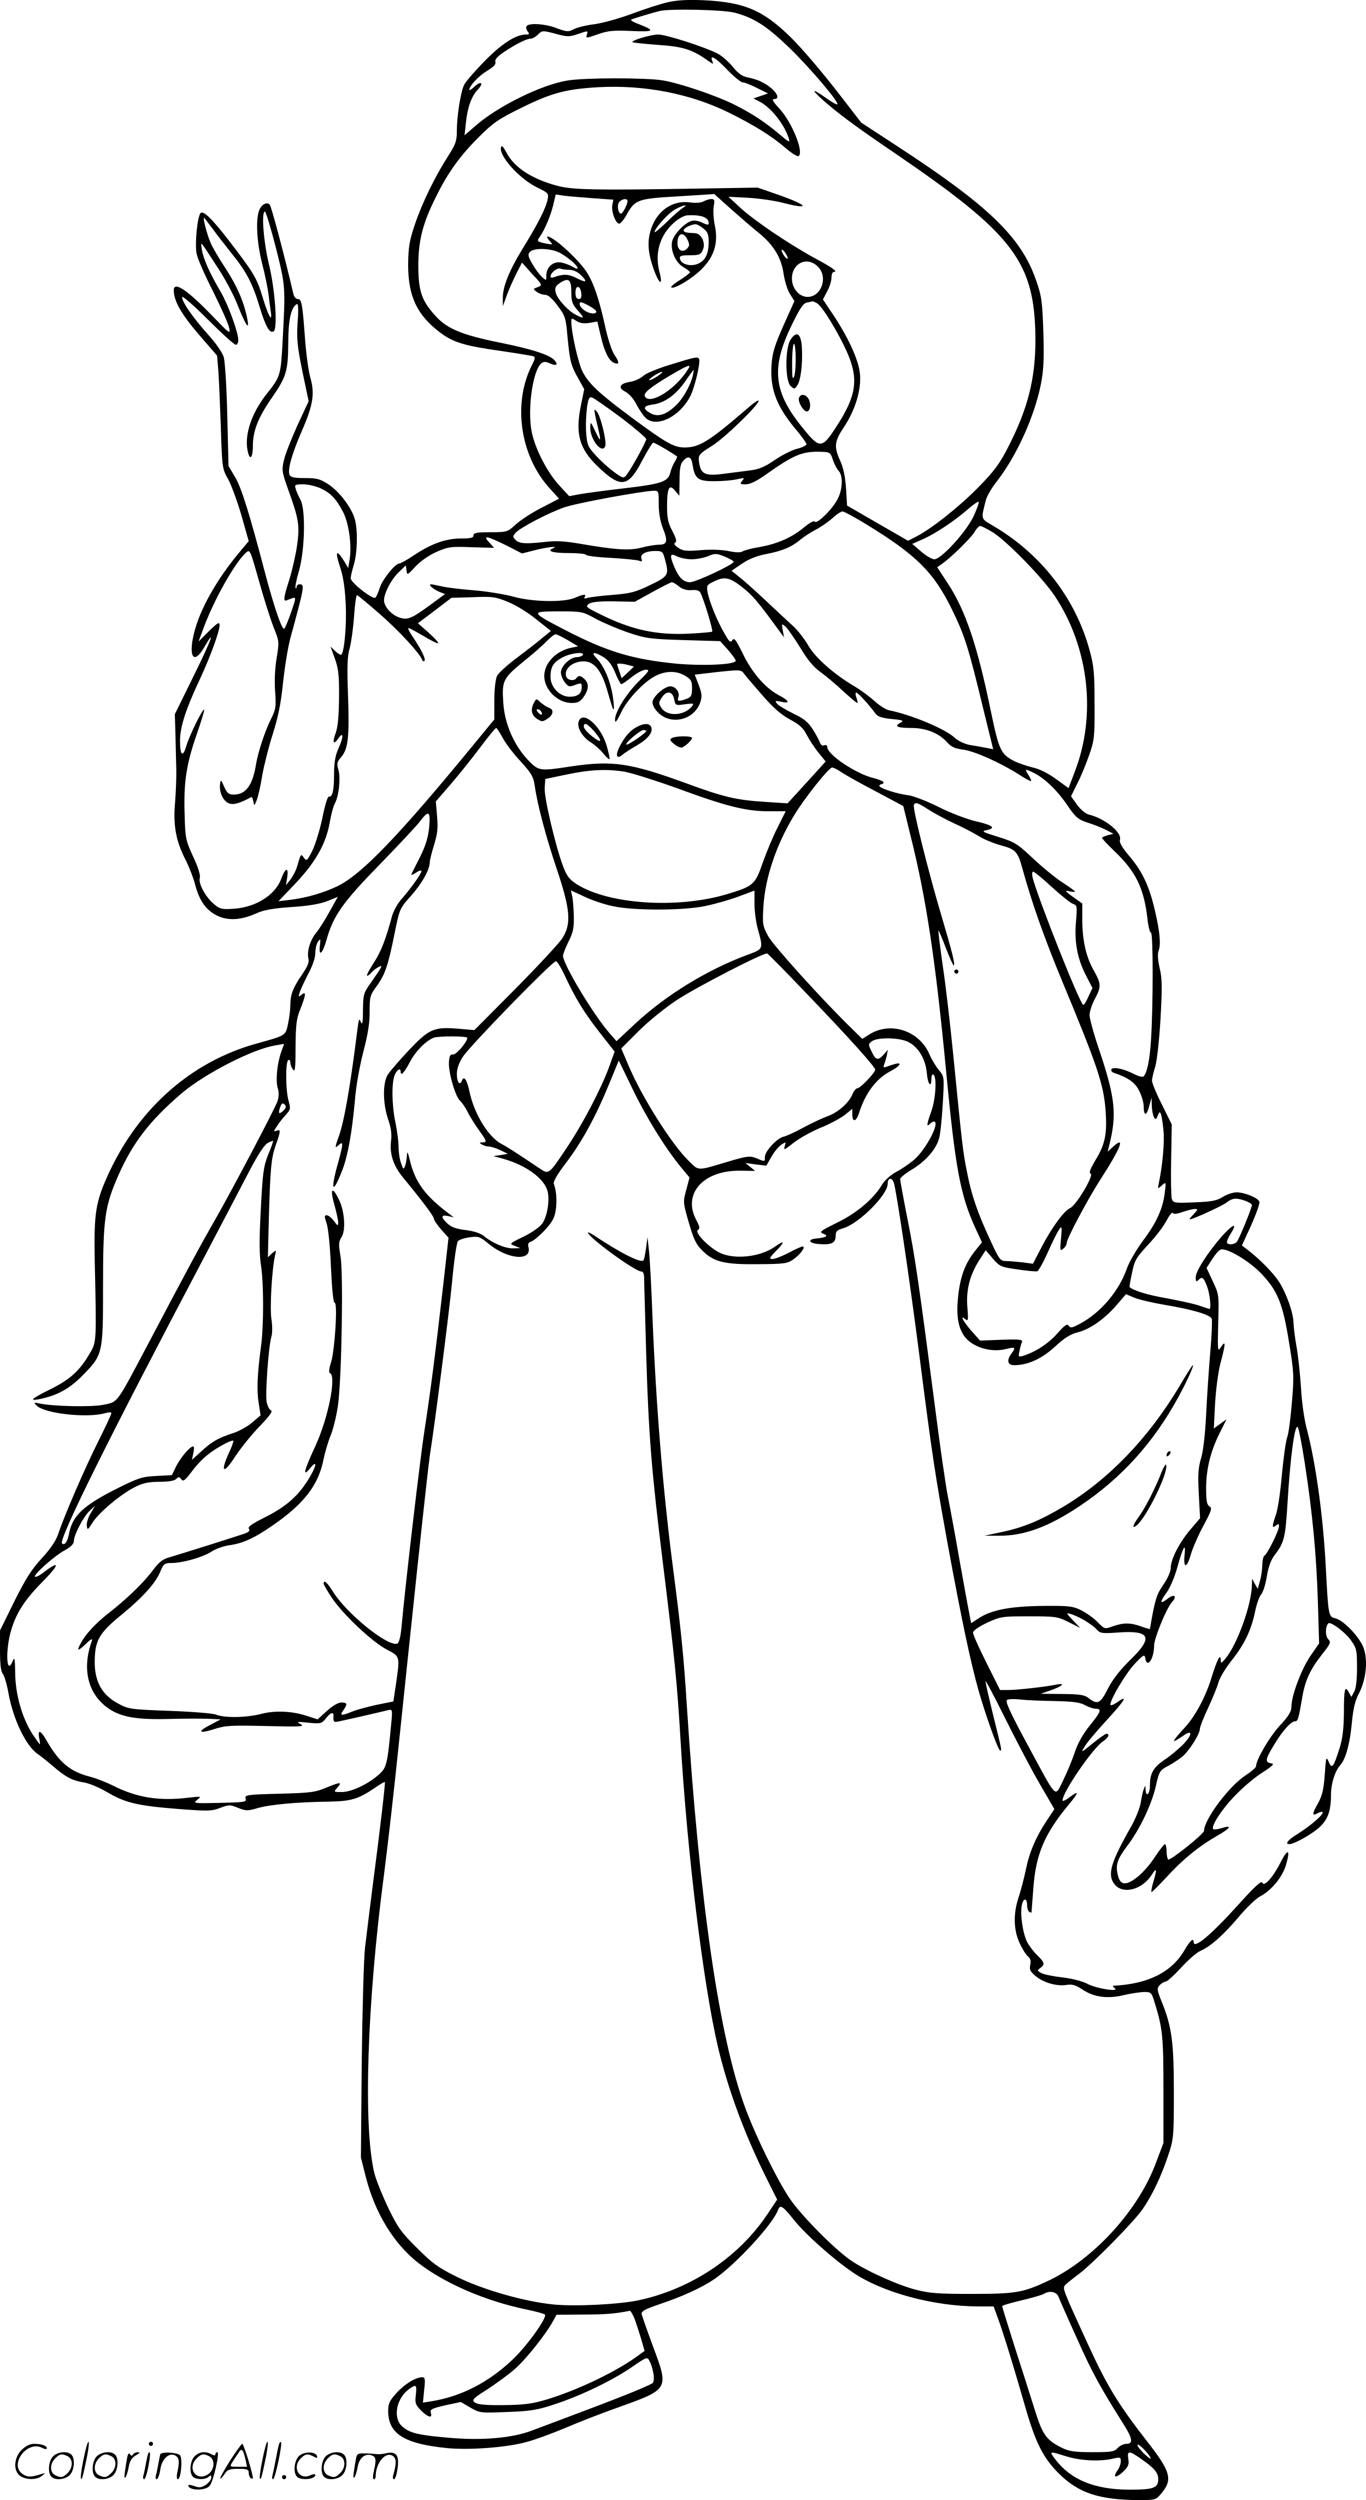 <?xml version="1.0" encoding="UTF-8"?>
<svg xmlns="http://www.w3.org/2000/svg" version="1.0" viewBox="0 0 656.327 1200.567" preserveAspectRatio="xMidYMid meet">
  <g transform="translate(-0.5,1200.585) scale(0.1,-0.1)" fill="#000000" stroke="none">
    <path d="M3213 11995 c-34 -8 -110 -32 -168 -54 -59 -22 -140 -45 -181 -51 -41 -5 -88 -16 -103 -25 -25 -13 -33 -12 -80 5 -55 22 -136 27 -146 10 -4 -6 -1 -17 5 -25 10 -12 9 -15 -9 -15 -48 0 -118 -46 -199 -129 -46 -47 -89 -97 -96 -111 -17 -31 -36 -150 -36 -224 0 -48 -6 -64 -44 -123 -62 -97 -122 -220 -158 -326 -26 -78 -31 -107 -32 -192 0 -152 42 -242 155 -327 63 -47 116 -63 294 -88 77 -11 146 -23 153 -25 10 -4 8 -13 -7 -42 -93 -183 -58 -433 83 -590 l47 -52 -83 -43 c-46 -23 -102 -60 -124 -80 -41 -37 -42 -38 -123 -38 -65 0 -81 -3 -81 -15 0 -12 -13 -15 -60 -15 -72 0 -143 -25 -225 -80 -33 -22 -65 -40 -71 -40 -20 0 -81 -76 -94 -116 -7 -22 -16 -43 -21 -48 -11 -12 -119 72 -119 93 0 9 7 38 15 65 17 57 20 164 5 218 -16 56 -71 129 -124 166 -43 28 -56 32 -116 32 -52 0 -69 4 -74 16 -10 25 12 102 60 212 54 124 62 178 40 255 -9 31 -21 119 -26 194 -12 163 -16 183 -35 183 -8 0 -17 10 -20 23 -42 180 -106 422 -114 430 -15 15 -40 1 -51 -28 -17 -45 -11 -153 14 -253 14 -53 27 -119 31 -147 3 -27 8 -66 11 -85 9 -59 -12 -22 -40 71 -27 90 -42 115 -164 273 -77 100 -120 142 -133 129 -16 -16 -29 -152 -19 -197 5 -24 41 -106 80 -182 38 -77 73 -154 76 -173 7 -32 3 -29 -77 54 -122 127 -189 173 -189 127 0 -51 35 -113 119 -211 l89 -103 6 -72 c3 -39 8 -161 12 -271 6 -195 7 -201 35 -250 15 -27 44 -106 64 -174 l35 -124 -37 -44 c-116 -137 -200 -286 -227 -403 -26 -110 1 -146 48 -66 60 103 39 44 -47 -131 l-92 -187 3 -98 c1 -54 3 -128 4 -165 1 -38 -2 -111 -6 -163 -10 -110 5 -187 54 -280 15 -31 35 -82 43 -114 20 -76 53 -122 105 -147 52 -26 116 -22 189 11 35 16 81 24 168 30 81 5 137 15 171 28 l52 21 -39 -70 c-21 -38 -49 -83 -63 -100 -30 -35 -48 -93 -39 -127 4 -17 -4 -37 -30 -75 -44 -64 -57 -97 -57 -147 0 -22 -5 -62 -11 -90 -12 -58 -9 -56 -149 -95 -311 -85 -565 -307 -710 -618 -66 -142 -74 -193 -70 -422 9 -395 9 -394 -24 -449 -47 -81 -93 -123 -180 -167 -97 -48 -114 -62 -66 -53 86 17 143 47 205 108 105 106 105 105 105 435 0 324 8 382 72 529 70 159 151 265 305 397 112 95 343 214 453 231 l40 7 -14 -39 c-20 -58 -27 -135 -17 -172 7 -22 6 -43 -1 -65 -13 -38 -237 -462 -313 -592 -50 -87 -108 -193 -320 -595 -141 -266 -133 -256 -202 -270 -57 -12 -241 -8 -308 6 -28 6 -29 5 -14 -10 36 -38 241 -61 327 -37 20 6 32 6 32 0 0 -5 -27 -63 -60 -129 -66 -131 -167 -365 -194 -447 -12 -36 -36 -72 -80 -120 -49 -53 -78 -99 -132 -207 l-69 -140 0 -96 c0 -67 4 -102 14 -113 7 -9 19 -49 26 -89 23 -129 84 -256 142 -296 14 -9 47 -36 74 -59 61 -52 91 -68 148 -77 24 -4 73 -24 110 -46 87 -52 149 -66 340 -81 144 -11 163 -11 204 5 42 16 47 16 86 0 38 -15 46 -15 94 -1 58 17 189 29 342 31 108 2 141 12 221 66 25 18 47 30 48 28 3 -4 -21 -214 -59 -503 -14 -110 -30 -240 -36 -290 -6 -49 -13 -297 -16 -550 l-4 -460 24 -95 c44 -172 134 -318 249 -409 128 -100 325 -185 523 -226 44 -9 84 -20 88 -24 13 -13 -88 -154 -157 -218 -114 -108 -245 -175 -385 -198 l-44 -7 6 61 c6 52 4 61 -9 61 -31 0 -84 -32 -124 -76 -33 -36 -40 -51 -40 -85 0 -110 75 -158 279 -179 106 -11 290 2 386 29 39 10 120 40 180 65 61 26 172 70 249 97 259 93 256 88 177 301 -27 73 -51 141 -53 151 -2 14 14 23 84 47 113 38 205 80 265 121 102 70 282 264 306 332 10 28 23 20 76 -47 55 -69 187 -187 284 -253 141 -96 388 -163 604 -163 l72 0 19 -52 c26 -69 80 -246 132 -427 49 -172 86 -247 161 -322 95 -95 194 -128 386 -129 79 0 82 1 107 31 57 67 47 105 -70 254 -139 179 -191 265 -284 468 -123 268 -120 263 -107 280 7 7 35 30 62 50 63 45 272 257 312 317 46 68 87 155 119 250 28 83 29 89 29 310 0 242 -10 315 -60 437 -21 53 -22 60 -8 76 9 9 22 17 29 17 7 0 40 30 74 67 34 37 75 73 92 80 49 21 113 78 186 165 37 44 83 88 103 98 53 28 106 92 123 151 22 74 9 81 -26 12 -36 -72 -80 -121 -88 -98 -4 11 -35 -17 -109 -99 -137 -152 -221 -223 -221 -186 0 22 -17 7 -45 -41 -62 -105 -175 -161 -340 -169 -5 0 -3 -5 5 -11 29 -21 -87 -3 -130 20 -25 13 -75 26 -121 31 -43 5 -88 14 -101 21 -20 11 -20 13 -5 24 24 17 21 27 -14 61 -17 16 -39 45 -49 64 -21 42 -35 136 -25 179 8 35 25 32 25 -4 0 -13 5 -27 10 -30 6 -3 10 -5 11 -3 0 2 4 55 9 118 12 162 54 261 171 401 48 58 50 69 4 35 -19 -15 -35 -22 -35 -16 0 39 146 252 195 284 25 16 34 36 16 36 -5 0 -35 -21 -67 -47 -55 -45 -57 -46 -38 -15 10 18 58 75 107 128 88 96 105 125 48 84 -18 -12 -31 -16 -31 -10 0 27 76 153 118 197 42 44 46 46 50 25 8 -51 42 -2 42 61 0 35 59 179 85 208 27 29 13 43 -18 19 -40 -31 -42 -20 -7 28 17 23 39 76 51 119 26 95 42 126 36 67 -8 -69 9 -73 28 -8 9 33 37 97 62 143 39 73 43 85 29 93 -12 7 -16 26 -16 85 0 92 20 176 64 265 l34 68 -31 -22 -30 -22 6 120 c4 68 15 151 26 194 25 93 26 113 3 78 -17 -26 -17 -23 -14 112 4 137 4 140 -26 203 l-30 64 27 42 c14 22 32 43 40 46 28 11 136 -53 195 -114 80 -84 104 -144 134 -329 24 -147 25 -164 14 -292 -6 -74 -16 -149 -22 -165 -7 -17 -18 -98 -26 -181 -7 -83 -20 -170 -29 -193 -19 -55 -19 -67 0 -51 12 10 15 9 15 -4 0 -20 -55 -132 -70 -141 -5 -3 -10 -23 -10 -43 0 -20 -5 -55 -11 -77 l-11 -39 -14 24 -13 25 -1 -30 c-1 -94 -71 -288 -128 -355 -19 -23 -21 -23 -22 -6 0 36 -17 3 -44 -84 -26 -87 -76 -182 -124 -235 -72 -79 -74 -87 -10 -43 45 31 42 2 -4 -45 -24 -23 -63 -56 -88 -72 -53 -36 -70 -65 -70 -122 0 -43 -19 -62 -21 -20 0 21 -1 21 -8 2 -5 -11 -11 -40 -15 -65 -4 -25 -24 -76 -46 -115 -99 -174 -116 -232 -80 -278 40 -50 132 -27 179 46 24 38 26 28 7 -36 -8 -26 -11 -47 -8 -47 3 0 37 34 75 75 77 84 154 146 240 195 64 36 75 54 22 37 -19 -6 -38 -8 -41 -5 -12 13 42 97 105 161 36 38 95 88 130 110 53 34 61 43 43 45 -30 5 -28 19 14 88 40 67 82 114 101 114 14 0 17 10 34 110 14 85 38 137 95 210 43 54 45 60 30 75 -14 15 -14 58 1 75 10 11 80 -41 108 -80 28 -39 30 -48 30 -133 0 -60 -5 -101 -14 -116 l-13 -24 -13 23 c-18 34 -23 15 -23 -100 -1 -78 -6 -122 -21 -170 -29 -92 -37 -101 -52 -65 -12 28 -13 24 -19 -61 -5 -72 -12 -101 -33 -139 -30 -53 -29 -62 2 -45 12 6 21 7 21 1 0 -13 -65 -68 -122 -103 -45 -28 -61 -48 -38 -48 22 0 100 43 139 76 45 39 61 80 61 162 0 53 19 113 45 142 26 29 46 103 55 200 7 71 15 109 35 145 36 71 44 167 18 226 -25 54 -96 126 -134 134 -31 7 -32 15 -44 245 -12 238 -47 492 -89 655 -15 54 -26 135 -30 205 -4 63 -13 151 -21 195 -8 44 -14 96 -15 116 0 48 -33 142 -70 200 -29 44 -92 108 -152 154 l-26 20 45 98 c24 54 42 105 39 112 -7 19 -71 45 -110 45 -17 0 -47 -10 -66 -22 -28 -18 -54 -23 -136 -26 -96 -4 -102 -3 -109 17 -3 11 -5 96 -3 189 l3 168 -47 95 c-27 53 -48 104 -48 115 0 10 7 42 16 69 8 29 19 126 25 230 8 147 8 192 -4 241 -9 40 -11 69 -5 85 11 29 6 90 -17 188 -26 116 -60 190 -120 261 -39 46 -53 70 -49 83 11 35 -73 103 -149 121 -16 4 -39 23 -57 47 l-29 41 29 59 c17 32 42 93 57 136 26 73 28 88 27 248 0 146 -3 182 -23 255 -67 250 -233 465 -463 600 -62 37 -60 29 -37 122 5 20 28 60 51 89 95 121 182 310 214 469 13 67 16 118 12 250 -5 150 -8 173 -35 250 -71 206 -227 357 -664 642 l-176 115 -123 159 c-68 87 -164 200 -214 249 -134 132 -224 171 -425 180 -72 3 -126 0 -168 -10z m322 -50 c93 -25 153 -63 264 -170 98 -95 239 -261 229 -270 -3 -3 -27 11 -54 30 -67 48 -75 44 -17 -8 76 -67 155 -126 348 -257 575 -392 673 -523 675 -896 0 -186 -36 -330 -130 -513 -42 -83 -68 -117 -143 -194 -92 -94 -227 -201 -300 -238 l-39 -20 -146 84 -147 85 -5 83 c-4 56 -13 100 -28 132 -31 68 -28 93 18 162 54 81 84 179 77 255 -6 66 -56 176 -132 289 l-46 69 20 38 c12 21 21 51 21 66 0 16 5 28 11 28 22 0 -5 20 -89 65 -122 66 -297 184 -362 245 l-55 51 95 -5 c52 -3 131 -14 174 -26 131 -33 110 -8 -34 42 l-95 33 -300 -5 c-481 -8 -591 -6 -664 14 -122 33 -206 88 -243 160 -17 31 -23 36 -26 23 -9 -42 92 -153 177 -193 51 -25 53 -27 47 -57 -8 -40 -46 -116 -121 -237 -65 -107 -95 -182 -94 -237 l0 -38 18 50 c10 28 31 75 46 105 l28 55 49 -55 c50 -53 50 -54 27 -63 -23 -8 -24 -9 -5 -23 11 -8 29 -14 41 -14 13 0 34 -18 59 -52 36 -48 40 -59 47 -142 12 -124 16 -143 51 -205 l30 -54 -17 -84 c-26 -131 -6 -203 82 -287 110 -106 146 -102 213 27 25 47 49 87 54 87 7 0 74 -38 114 -66 2 -1 -3 -13 -11 -26 -8 -12 -17 -35 -21 -50 -10 -45 -40 -56 -221 -77 -94 -11 -191 -24 -218 -29 l-47 -9 -48 52 c-59 64 -118 180 -133 261 -20 108 6 291 47 325 11 9 20 9 41 0 30 -14 41 -8 24 13 -22 27 -108 55 -262 86 -183 37 -254 66 -310 127 -68 74 -84 121 -84 243 0 121 21 204 85 331 56 114 114 195 204 285 71 71 96 88 206 142 146 72 214 90 370 99 222 12 441 -31 625 -121 125 -62 209 -114 278 -174 27 -23 53 -39 59 -36 27 17 -31 162 -92 228 -30 32 -38 46 -26 46 39 0 2 52 -59 82 -16 9 -46 18 -67 22 -26 5 -46 18 -73 52 -20 24 -53 53 -73 63 -63 32 -247 91 -284 91 -36 0 -133 -29 -124 -37 2 -2 58 -8 124 -13 121 -8 164 -22 242 -78 23 -16 24 -16 17 1 -13 33 16 17 73 -43 32 -33 65 -60 74 -60 9 0 40 -12 69 -27 l52 -26 -35 -12 -35 -12 31 -16 c54 -28 118 -109 139 -176 7 -22 1 -19 -46 21 -73 61 -130 98 -215 141 -88 44 -262 103 -346 117 -82 13 -375 13 -457 -1 -124 -20 -334 -123 -442 -218 l-52 -45 7 64 c8 73 27 125 58 157 29 31 14 42 -17 13 -14 -13 -25 -20 -25 -16 0 20 46 68 86 92 31 19 43 31 39 43 -3 11 10 26 43 48 59 39 107 63 127 63 8 0 24 9 35 20 20 20 22 20 83 4 58 -16 67 -16 111 -1 46 16 47 16 41 -3 -6 -19 -5 -19 52 1 49 17 74 20 161 16 112 -5 118 1 36 33 -30 11 -43 20 -34 23 32 11 116 36 135 40 53 12 304 6 360 -8z m-682 -891 l99 -7 -5 -26 c-6 -32 18 -94 35 -89 7 3 24 23 36 47 39 68 52 73 246 84 l173 11 79 -71 c44 -39 104 -91 134 -115 71 -57 109 -119 120 -197 5 -34 18 -77 30 -96 l22 -35 -53 -118 c-42 -95 -53 -130 -57 -188 -8 -119 25 -203 125 -320 23 -28 43 -56 43 -61 0 -6 -20 -16 -44 -22 -25 -6 -73 -30 -108 -54 -48 -33 -76 -45 -118 -50 -30 -4 -86 -11 -124 -16 -88 -12 -111 -3 -120 43 -9 46 -7 49 62 92 60 38 222 195 222 215 0 6 -23 -9 -50 -33 -188 -162 -234 -191 -306 -191 -51 0 -88 21 -252 142 -158 117 -208 164 -238 222 -21 42 -54 189 -54 241 0 17 2 17 24 3 16 -11 35 -14 62 -10 l39 7 17 -72 c18 -76 39 -117 64 -127 25 -10 26 3 1 39 -13 21 -32 77 -45 139 -29 132 -57 213 -92 264 -45 64 -157 165 -184 165 -5 0 -1 -9 9 -20 18 -20 18 -20 -16 -14 -43 9 -46 11 -31 32 23 32 53 102 65 153 l12 51 40 -6 c22 -3 84 -8 138 -12z m167 -14 c0 -16 -23 -60 -31 -60 -14 0 -21 41 -9 55 14 17 40 20 40 5z m-1690 -222 c47 -187 47 -186 33 -448 -9 -167 -10 -172 -76 -255 -72 -91 -107 -192 -93 -270 10 -54 26 -42 26 20 0 71 25 135 90 229 71 102 79 130 80 264 0 111 13 170 40 187 8 5 10 -16 5 -86 -5 -81 -2 -114 23 -237 l30 -143 -54 -116 c-29 -64 -59 -140 -65 -168 -11 -48 -9 -57 21 -141 51 -142 56 -172 42 -270 -7 -47 -24 -120 -37 -162 -28 -87 -30 -106 -12 -99 49 20 48 23 22 -54 -14 -40 -29 -77 -34 -82 -10 -10 -47 97 -90 258 -77 294 -116 419 -146 469 l-32 54 -6 243 c-3 134 -11 260 -17 280 -6 21 -39 69 -77 110 -72 81 -123 154 -123 178 0 9 55 -39 123 -107 67 -67 128 -122 135 -122 6 0 12 10 12 22 0 38 -48 169 -85 233 -53 90 -83 158 -90 201 -6 45 -14 53 79 -90 33 -50 75 -129 93 -176 38 -95 57 -124 47 -70 -15 81 -49 161 -104 245 -33 50 -66 106 -74 127 -16 36 -37 118 -31 118 2 0 20 -24 41 -52 21 -29 64 -84 95 -123 68 -84 98 -141 132 -255 29 -95 48 -127 67 -115 20 13 7 202 -24 327 -25 104 -36 248 -18 248 4 0 28 -78 52 -172z m1370 -29 c42 -25 80 -59 80 -71 0 -5 -10 -2 -22 6 -13 8 -37 17 -55 21 -39 8 -73 -21 -73 -62 0 -26 0 -26 -21 -7 -12 10 -32 38 -46 62 -20 34 -23 45 -13 57 19 23 108 19 150 -6z m1090 -23 c0 -6 -7 -2 -15 8 -8 11 -15 25 -15 30 0 6 7 2 15 -8 8 -11 15 -25 15 -30z m145 -41 c50 -49 17 -145 -50 -145 -40 0 -75 41 -75 88 0 75 74 109 125 57z m-1194 -15 c19 0 40 -10 56 -26 33 -33 26 -38 -23 -13 -37 19 -64 20 -106 4 -10 -4 -18 -3 -18 3 0 18 32 43 47 38 8 -3 28 -6 44 -6z m9 -105 c0 -47 4 -59 31 -90 34 -38 32 -42 -9 -21 -39 20 -90 77 -97 107 -5 21 -2 30 16 43 45 31 59 22 59 -39z m48 -8 c2 -19 -1 -27 -12 -27 -11 0 -16 10 -16 31 0 38 24 35 28 -4z m72 -87 c0 -15 -33 -12 -58 6 -12 8 -22 22 -22 30 0 12 8 11 40 -6 22 -11 40 -25 40 -30z m1060 40 c25 -13 104 -143 146 -238 55 -126 44 -207 -50 -351 -72 -112 -81 -113 -165 -9 -141 173 -152 288 -51 495 38 78 55 103 72 106 13 2 24 5 26 6 2 0 12 -3 22 -9z m-942 -549 c67 -51 122 -98 122 -104 0 -13 -71 -141 -94 -171 -14 -18 -16 -17 -48 4 -49 34 -118 101 -134 132 -15 29 -18 114 -8 192 6 37 10 47 23 43 9 -2 71 -46 139 -96z m1019 -204 c7 -21 20 -45 28 -53 21 -22 19 -88 -5 -134 -24 -48 -101 -124 -110 -109 -4 6 -24 -5 -51 -27 -58 -49 -129 -80 -214 -95 -38 -6 -75 -16 -82 -21 -8 -6 -31 -6 -65 1 -32 7 -85 9 -135 5 -69 -6 -87 -4 -109 11 -18 12 -23 20 -15 25 9 5 5 20 -13 55 -21 39 -26 62 -26 119 0 90 11 110 39 75 l20 -24 1 74 c0 55 4 79 17 93 25 28 40 22 46 -20 11 -66 26 -77 104 -77 37 0 86 4 108 9 37 8 39 8 26 -7 -12 -15 -10 -17 17 -17 20 0 52 15 94 45 140 99 179 115 273 111 37 -1 41 -4 52 -39z m-2462 -136 c48 -22 75 -50 108 -113 28 -53 43 -162 32 -228 l-7 -42 -17 29 c-38 62 -48 55 -24 -18 17 -49 25 -103 29 -182 5 -100 -6 -230 -21 -245 -3 -3 -16 5 -29 17 l-23 22 21 -58 c17 -48 21 -80 20 -188 -1 -93 -6 -142 -17 -172 -17 -46 -9 -57 16 -20 24 33 22 0 -3 -54 -14 -32 -20 -66 -20 -124 0 -78 -8 -108 -26 -105 -5 0 -19 -45 -30 -102 -12 -57 -34 -128 -48 -157 -25 -49 -28 -52 -41 -34 -15 20 -13 23 -34 -47 -6 -19 -21 -46 -32 -60 l-20 -25 6 38 c8 51 -9 47 -29 -8 -30 -78 -120 -135 -226 -143 -60 -4 -68 -2 -98 23 -40 34 -75 99 -67 125 4 12 -8 52 -32 102 -36 79 -38 89 -41 204 -5 152 8 239 58 383 22 63 38 116 36 119 -7 6 -72 -126 -86 -175 -17 -57 -30 -45 -30 27 0 65 28 152 98 300 48 104 92 224 92 253 0 18 -8 14 -51 -28 l-50 -50 25 68 c52 138 151 313 203 359 19 17 20 14 62 -135 23 -83 55 -183 70 -222 28 -69 28 -71 15 -150 -8 -48 -11 -112 -7 -160 5 -73 3 -86 -19 -130 -30 -59 -64 -164 -73 -220 -16 -100 -49 -145 -107 -145 -24 0 -32 7 -46 38 -15 35 -17 36 -20 11 -4 -37 14 -78 41 -90 22 -10 52 -2 109 29 3 2 8 -7 10 -20 4 -23 5 -23 16 4 6 15 19 69 27 120 9 51 32 141 51 200 25 79 39 146 49 246 8 76 24 172 35 213 67 246 70 259 45 259 -8 0 -15 -5 -15 -12 0 -6 -2 -9 -5 -6 -3 3 4 41 17 84 28 102 32 292 7 339 -9 17 -20 40 -23 53 -7 20 -4 22 36 22 24 0 61 -9 83 -19z m1625 -76 c0 -41 7 -83 20 -116 25 -62 21 -79 -19 -79 -17 0 -54 -6 -84 -14 -59 -15 -123 -11 -297 19 -71 12 -114 15 -170 8 -93 -10 -120 -8 -139 11 -13 14 -13 17 2 34 22 24 157 95 232 121 55 20 365 77 428 80 27 1 27 0 27 -64z m1512 -60 c-36 -75 -155 -205 -188 -205 -11 0 -40 17 -63 37 l-43 37 50 22 c59 26 152 87 217 144 26 23 50 39 52 36 3 -3 -8 -35 -25 -71z m-518 -35 c244 -149 327 -231 416 -413 61 -126 77 -175 152 -486 l45 -183 -36 7 c-20 4 -55 10 -79 14 -24 5 -54 19 -70 34 -44 42 -207 110 -315 132 -16 3 -47 23 -70 44 -23 21 -66 53 -95 70 -100 59 -191 139 -224 198 -18 31 -50 72 -72 92 -22 20 -80 74 -130 121 -50 47 -108 99 -129 115 l-37 30 50 34 c34 23 72 38 120 47 76 15 119 33 164 71 16 13 47 33 70 45 22 11 58 36 79 54 20 19 43 34 50 34 7 0 57 -27 111 -60z m612 -41 c68 -43 240 -219 298 -307 163 -246 200 -571 95 -842 l-30 -79 -59 43 c-37 27 -79 49 -112 56 -29 7 -69 21 -88 30 -67 34 -75 52 -115 244 -64 311 -121 481 -206 610 l-51 78 23 16 c41 28 140 125 157 154 9 16 21 28 27 28 6 0 33 -14 61 -31z m-2325 -69 l62 -32 63 16 c59 15 115 21 87 9 -34 -13 -4 -23 72 -23 47 0 85 -4 85 -8 0 -5 53 -12 119 -15 65 -4 127 -10 137 -14 13 -5 16 -3 11 10 -8 21 20 37 67 37 32 0 36 -3 45 -37 22 -78 19 -84 -71 -127 -70 -34 -94 -40 -180 -47 -54 -4 -108 -11 -119 -14 -15 -5 -19 -4 -15 4 10 15 -5 14 -47 -4 -55 -23 -205 -20 -297 6 -41 11 -125 25 -187 30 -62 5 -132 13 -155 19 -24 5 -47 10 -51 10 -17 0 7 -22 36 -35 l30 -12 -57 -42 c-103 -76 -121 -84 -161 -71 -40 13 -75 53 -75 84 1 34 34 99 71 134 l34 33 3 -24 c3 -25 4 -24 43 18 23 25 64 54 100 70 57 25 69 27 170 23 l108 -3 -19 21 c-41 43 -19 39 91 -16z m877 -60 c23 0 59 7 79 15 33 14 40 14 80 -2 24 -10 43 -21 43 -25 0 -13 -182 -98 -209 -98 -32 0 -54 21 -76 73 -24 57 -21 69 13 51 15 -7 46 -14 70 -14z m242 -133 c51 -40 77 -71 169 -197 l33 -45 -6 34 c-6 34 -6 34 15 16 11 -11 42 -56 70 -101 34 -57 64 -93 97 -116 26 -19 75 -60 108 -91 34 -31 64 -57 68 -57 3 0 1 11 -4 25 -5 14 -6 25 -1 25 8 0 61 -58 91 -99 11 -16 30 -23 79 -28 55 -5 61 -8 42 -18 -32 -17 -15 -25 53 -25 71 0 132 -25 171 -68 20 -23 38 -31 78 -36 56 -8 179 -63 267 -119 30 -20 57 -34 59 -32 2 3 -4 16 -13 30 -20 30 -16 31 32 6 50 -26 111 -85 160 -159 36 -52 48 -62 94 -77 29 -9 69 -25 88 -35 l35 -18 -27 -7 c-16 -4 -28 -10 -28 -13 0 -4 27 -32 59 -63 103 -98 142 -177 159 -324 4 -38 12 -69 17 -68 11 1 11 -353 0 -519 -6 -92 -18 -152 -35 -171 -4 -5 -25 0 -46 11 -51 26 -100 36 -109 23 -3 -6 2 -14 12 -17 70 -24 103 -47 122 -88 12 -23 21 -56 21 -72 0 -48 14 -49 26 -2 l12 43 1 -40 c1 -22 6 -47 11 -55 7 -12 11 -10 18 9 11 32 18 14 27 -70 6 -57 -4 -168 -22 -254 -6 -30 -6 -30 14 -12 20 18 21 18 15 -30 -8 -77 -39 -147 -103 -232 -32 -43 -68 -104 -79 -135 -38 -110 -127 -215 -228 -268 -36 -19 -44 -21 -52 -9 -7 12 -19 4 -56 -38 -43 -48 -104 -88 -163 -106 -22 -7 -24 -5 -18 21 3 16 8 36 12 44 5 13 -8 15 -98 12 l-103 -4 -42 47 c-40 46 -57 80 -28 55 13 -10 14 -2 9 57 -7 83 11 155 57 227 l31 48 34 -40 c33 -38 39 -41 118 -52 46 -7 89 -11 96 -9 6 2 29 43 50 90 21 48 45 96 54 109 14 21 15 18 10 -41 -6 -59 -5 -63 10 -50 10 7 17 20 17 27 0 21 100 209 163 307 97 150 121 212 60 156 l-26 -24 6 25 c39 150 31 231 -43 453 -28 81 -50 161 -50 178 0 16 11 51 25 77 32 60 31 73 -4 136 -38 67 -55 143 -56 242 l0 81 -45 32 c-39 28 -41 32 -17 27 15 -4 27 -4 27 -1 0 2 -26 21 -57 41 -32 20 -96 72 -142 115 -77 73 -90 81 -170 106 -75 23 -82 27 -57 32 49 10 32 24 -51 43 -43 10 -124 41 -179 69 -56 28 -121 53 -145 56 -53 6 -139 34 -139 45 0 4 5 8 10 8 6 0 10 4 10 9 0 5 -22 14 -50 21 -82 20 -220 112 -220 148 0 8 -6 12 -14 9 -9 -4 -17 1 -21 12 -3 9 -18 38 -34 63 -23 36 -43 53 -94 77 -35 17 -70 38 -78 47 -12 15 -10 16 19 10 46 -11 40 5 -14 33 -63 34 -128 109 -172 202 -31 63 -40 74 -48 61 -9 -14 -15 -9 -37 30 -34 57 -73 152 -82 198 -6 33 -4 37 27 52 53 27 78 22 138 -25z m-302 2 c17 -13 37 -19 60 -17 23 2 37 -2 42 -12 16 -30 62 -181 57 -187 -3 -3 -52 -7 -110 -10 -157 -8 -279 18 -432 95 -63 31 -68 35 -51 48 14 9 49 13 120 12 l101 -2 85 47 c47 26 89 47 93 47 5 0 21 -9 35 -21z m-1439 -131 c93 -81 192 -189 204 -220 2 -7 7 -10 11 -6 9 7 -15 55 -56 116 -16 23 -25 42 -20 42 4 0 37 -18 73 -39 35 -21 66 -37 69 -34 3 3 -18 26 -46 51 l-51 45 81 61 80 61 103 3 c92 4 109 2 167 -22 36 -14 97 -51 136 -83 l72 -57 -43 -35 c-23 -20 -79 -63 -123 -96 -44 -33 -86 -71 -93 -85 -7 -15 -13 -63 -13 -117 l0 -92 -97 -118 c-361 -440 -540 -626 -655 -682 -68 -33 -154 -58 -234 -67 l-51 -6 84 88 c95 101 145 189 163 294 6 35 17 76 25 90 19 37 27 120 16 159 -9 29 -7 38 14 62 33 40 39 95 32 299 -5 136 -3 187 8 222 7 26 17 94 21 153 4 58 10 104 15 103 4 -2 53 -42 108 -90z m1039 -24 c36 -19 106 -49 156 -66 84 -28 104 -31 266 -36 l175 -5 37 -41 c20 -23 37 -46 38 -53 0 -19 -156 -26 -288 -14 -209 21 -330 57 -533 162 -166 86 -167 89 -29 89 111 0 115 -1 178 -36z m-134 -103 l49 -29 -34 -7 c-73 -15 -129 -74 -129 -135 0 -66 64 -130 132 -130 29 0 41 6 57 29 25 35 27 64 5 85 -18 18 -30 20 -39 6 -10 -16 -42 -12 -49 6 -14 36 29 74 84 74 48 0 84 -43 110 -131 30 -102 30 -102 34 -98 2 2 0 31 -5 64 -12 72 -41 141 -76 178 -32 32 -15 36 32 7 23 -14 41 -38 56 -75 12 -30 26 -55 29 -55 4 0 27 16 51 35 24 19 54 35 67 35 20 0 16 -7 -31 -53 -60 -59 -117 -149 -117 -187 0 -19 8 -10 30 36 33 68 119 156 175 179 47 20 94 19 133 -5 28 -17 32 -25 32 -60 0 -34 -4 -42 -26 -50 -36 -14 -47 -12 -40 6 9 24 -12 54 -38 54 -29 0 -86 -51 -86 -77 0 -10 8 -28 18 -39 60 -75 181 -51 212 40 9 28 7 43 -8 83 l-19 49 111 13 c103 11 111 11 124 -6 7 -10 47 -57 89 -105 54 -62 93 -96 135 -118 45 -24 63 -41 79 -73 12 -23 37 -61 56 -85 l35 -43 -38 -42 c-21 -23 -62 -68 -91 -100 l-54 -59 -107 7 c-139 9 -197 22 -379 89 -272 99 -355 111 -557 81 -149 -23 -153 -22 -204 31 -68 72 -113 175 -119 277 -7 105 -1 116 102 200 44 35 93 79 109 96 17 17 35 31 40 31 6 0 33 -13 60 -29z m71 -71 c-3 -5 -17 -10 -29 -10 -31 0 -76 -43 -76 -73 0 -14 9 -35 19 -48 17 -22 22 -23 50 -12 29 10 31 10 31 -11 0 -31 -19 -46 -58 -46 -48 0 -92 46 -92 95 0 49 14 71 58 94 39 21 108 29 97 11z m223 -49 l23 -6 -29 -28 -30 -28 -11 32 c-6 17 -11 34 -11 35 0 6 32 3 58 -5z m216 -162 c6 -31 7 -32 52 -25 42 5 45 5 33 -11 -38 -45 -118 -49 -146 -7 -14 22 -14 26 1 49 23 36 52 33 60 -6z m-824 -186 c13 -25 52 -77 86 -113 52 -57 62 -74 68 -116 13 -93 55 -250 107 -404 65 -194 70 -262 25 -331 -16 -24 -117 -133 -225 -242 l-197 -198 -80 7 c-115 9 -137 -1 -235 -104 -45 -48 -90 -100 -101 -117 -25 -41 -24 -138 2 -215 14 -41 18 -72 14 -102 -8 -61 10 -119 56 -175 98 -119 150 -189 150 -200 0 -7 16 -30 35 -52 l35 -39 -25 -223 c-38 -333 -63 -526 -90 -699 -21 -134 -91 -731 -111 -948 -4 -46 -12 -76 -20 -79 -44 -17 -242 142 -309 249 -28 45 -45 60 -45 39 0 -5 18 -36 40 -69 53 -79 193 -211 264 -248 64 -33 63 -31 43 -169 l-12 -80 -80 -16 c-45 -10 -98 -24 -119 -33 -52 -21 -60 -20 -42 6 22 31 20 38 -9 38 -16 0 -42 -16 -70 -41 l-44 -40 -43 14 c-75 26 -158 30 -225 13 -72 -19 -180 -21 -220 -4 -15 6 -115 14 -224 18 -190 7 -197 8 -248 36 -76 41 -111 104 -111 199 1 104 20 138 132 229 103 85 163 152 185 209 14 33 19 37 52 37 54 0 151 28 191 54 19 13 58 27 85 31 66 9 120 33 211 96 152 105 220 195 244 319 6 30 21 82 35 116 13 33 29 101 35 150 17 140 25 628 11 707 -10 58 -9 70 5 92 21 32 15 124 -12 179 -32 67 -45 56 -23 -21 10 -37 19 -77 19 -88 -1 -18 -3 -17 -21 8 -11 15 -27 27 -34 27 -12 0 -12 -6 -1 -38 8 -22 17 -111 21 -210 5 -106 11 -172 18 -172 15 0 1 -224 -17 -285 -10 -30 -12 -51 -6 -53 33 -12 -8 -218 -71 -353 -54 -117 -62 -150 -24 -104 39 48 30 6 -13 -61 -50 -78 -108 -127 -209 -177 -59 -30 -79 -44 -72 -53 6 -8 1 -14 -18 -22 -35 -12 -303 -97 -362 -114 -34 -9 -51 -23 -81 -62 -43 -59 -128 -141 -216 -209 -60 -47 -109 -100 -132 -144 -20 -37 -13 -38 25 -2 26 25 34 29 29 14 -49 -136 -18 -258 84 -326 58 -39 134 -52 285 -48 71 2 157 2 190 1 l60 -3 -47 -25 c-67 -34 -60 -46 15 -22 56 18 81 19 252 15 163 -4 186 -3 165 9 -23 12 -19 13 37 7 59 -6 64 -4 84 21 25 32 40 33 36 4 -1 -16 3 -22 13 -21 12 1 169 37 253 57 17 4 18 -1 12 -62 -19 -202 -22 -215 -61 -249 -52 -46 -131 -83 -178 -83 -37 0 -38 1 -23 18 28 31 20 32 -46 5 -56 -24 -77 -27 -230 -31 -157 -4 -167 -6 -162 -23 6 -17 -3 -18 -124 -21 -127 -3 -130 -2 -108 15 21 17 20 17 -43 10 -140 -17 -248 0 -362 58 -32 16 -83 36 -115 44 -92 24 -145 69 -204 172 -28 50 -44 56 -36 13 4 -17 5 -30 3 -30 -2 0 -18 23 -36 50 -49 77 -81 189 -82 290 -1 74 -3 81 -13 57 -30 -72 -35 59 -5 155 26 84 67 146 160 239 74 76 70 92 -8 32 -18 -14 -36 -22 -39 -19 -9 9 96 103 145 128 28 16 42 30 42 44 0 29 46 117 76 145 l26 24 -22 -37 c-12 -20 -20 -47 -18 -60 3 -21 5 -20 27 15 29 48 138 139 205 172 38 19 66 25 118 25 44 0 72 5 80 14 11 11 14 11 24 -2 9 -13 18 -6 54 42 42 56 90 95 158 130 19 10 36 16 38 13 2 -2 -7 -29 -22 -60 -42 -93 -25 -103 30 -17 27 41 80 107 118 146 48 50 65 73 55 77 -8 3 -17 21 -21 41 -7 39 9 265 23 313 5 16 5 54 0 85 -8 53 2 234 17 303 7 30 7 30 -14 12 l-20 -19 4 159 c7 269 12 316 33 377 25 71 26 80 5 72 -15 -6 -15 -3 1 21 10 16 29 40 43 55 23 25 24 30 14 66 -15 48 -16 188 -2 197 6 3 10 -2 10 -12 0 -10 6 -25 13 -34 10 -13 12 9 12 110 1 106 4 135 23 181 27 68 29 88 6 69 -15 -12 -16 -11 -9 11 4 14 23 54 41 89 21 39 34 78 34 101 0 20 6 44 13 54 12 16 13 14 9 -18 -7 -58 13 -41 32 27 32 115 78 180 256 362 91 94 179 187 194 208 41 54 50 48 43 -30 -5 -50 -17 -88 -44 -143 -21 -41 -40 -79 -42 -83 -2 -5 8 -1 23 8 14 10 26 13 26 8 0 -13 -53 -86 -96 -135 -18 -20 -38 -56 -45 -80 -31 -115 -53 -172 -89 -227 -22 -34 -36 -61 -31 -61 5 0 14 7 21 16 8 8 22 20 32 25 17 9 18 8 10 -8 -6 -10 -27 -40 -46 -68 -34 -47 -36 -55 -37 -130 0 -54 -3 -73 -9 -60 -11 25 -10 29 -25 -90 -30 -233 -57 -382 -79 -447 -23 -64 -23 -69 -5 -52 25 23 25 11 -6 -100 -34 -125 -19 -134 26 -16 26 69 45 177 59 329 5 68 23 168 41 237 22 84 31 141 30 193 0 69 2 78 33 120 41 56 56 100 87 255 24 118 25 120 78 179 54 61 90 125 91 162 0 11 10 49 21 85 16 52 19 79 14 136 l-6 71 70 81 c39 45 103 125 142 177 39 52 74 95 78 95 3 0 17 -21 31 -47z m1625 -164 c17 -11 64 -38 105 -60 41 -22 102 -54 135 -72 l60 -32 36 -147 c74 -295 119 -595 169 -1118 45 -475 69 -604 142 -763 l31 -67 -32 -40 c-48 -60 -71 -120 -82 -215 -10 -91 -2 -148 26 -191 36 -56 129 -86 205 -66 43 11 47 7 25 -22 -25 -33 -19 -56 13 -56 65 0 131 30 195 88 46 43 75 61 111 70 59 15 130 65 188 133 l43 50 40 -17 c22 -9 90 -25 150 -35 131 -22 215 -47 222 -66 3 -8 0 -80 -7 -161 -7 -81 -16 -217 -20 -302 -5 -96 -14 -176 -25 -210 -13 -44 -15 -78 -10 -170 l6 -115 -47 -55 c-54 -64 -94 -143 -94 -184 0 -17 -15 -51 -36 -81 -33 -48 -40 -72 -64 -212 0 -1 -19 4 -41 12 -52 19 -86 19 -137 1 -40 -14 -40 -14 -73 20 -18 19 -54 44 -79 57 -41 20 -59 22 -185 21 -156 -2 -246 -19 -307 -59 l-37 -24 -10 52 c-6 29 -26 142 -46 252 -19 110 -44 245 -55 300 -11 55 -40 255 -64 445 -74 567 -95 716 -132 898 -19 96 -34 179 -34 186 0 6 24 26 54 44 69 41 121 101 134 155 6 23 13 98 17 167 7 125 7 126 -19 157 -14 17 -34 50 -45 75 -48 114 -186 160 -288 97 l-35 -22 -50 49 c-140 136 -376 397 -402 444 -27 50 -28 57 -23 144 9 138 61 293 146 434 49 82 168 232 184 232 7 0 26 -9 42 -21z m-1039 1 c34 -6 148 -42 254 -80 233 -86 329 -110 438 -110 l82 0 -39 -78 c-22 -43 -54 -120 -72 -171 -36 -104 -44 -111 -174 -150 -237 -70 -565 -48 -718 48 -37 24 -49 40 -67 88 -37 99 -91 330 -88 375 l3 43 100 21 c114 24 193 28 281 14z m1460 -182 c27 -17 82 -47 123 -66 41 -18 95 -47 120 -62 25 -16 73 -35 106 -44 68 -18 80 -30 101 -106 47 -171 105 -335 195 -552 168 -404 196 -488 206 -614 8 -112 -2 -162 -46 -235 -28 -47 -35 -65 -26 -69 18 -7 -69 -153 -99 -166 -29 -13 -88 -94 -137 -188 l-41 -79 -52 7 c-28 3 -64 6 -79 6 -25 0 -32 8 -72 96 -63 135 -92 219 -114 332 -20 100 -23 128 -66 563 -14 141 -36 332 -50 425 -13 92 -23 169 -21 171 1 2 17 -35 35 -82 18 -47 35 -85 38 -85 9 0 -6 61 -58 236 -63 211 -141 523 -133 535 8 14 17 11 70 -23z m593 -372 c45 -41 91 -78 102 -81 19 -6 20 -12 14 -83 -9 -98 6 -179 47 -259 l32 -62 -19 -40 c-10 -23 -21 -41 -25 -41 -15 0 -221 520 -244 613 -3 15 -2 27 3 27 5 0 46 -33 90 -74z m-2108 -92 c102 -22 338 -21 443 1 44 9 115 29 158 45 l78 29 0 -63 c0 -34 7 -89 16 -121 27 -98 28 -96 -51 -125 -194 -72 -392 -194 -539 -331 l-89 -83 -34 39 c-77 88 -223 331 -223 371 0 8 12 38 26 67 22 43 27 65 26 122 -1 39 -4 82 -8 97 l-6 28 65 -30 c35 -17 97 -38 138 -46z m929 -419 c199 -207 330 -352 330 -366 0 -14 -71 -89 -85 -89 -7 0 -18 -13 -24 -29 -18 -42 -70 -88 -121 -106 -25 -9 -76 -33 -115 -54 -38 -21 -82 -41 -96 -44 -32 -8 -89 -70 -89 -97 0 -24 1 -24 -41 -6 -31 12 -43 11 -134 -16 -154 -46 -141 -46 -191 3 -83 81 -226 308 -290 460 l-34 80 83 83 c45 45 127 112 182 148 91 61 421 231 436 225 4 -1 89 -87 189 -192z m-1160 83 c50 -107 92 -176 169 -274 l69 -88 -25 -70 c-37 -103 -127 -276 -205 -392 -86 -129 -86 -129 -129 -100 -121 81 -155 103 -184 118 -64 34 -133 146 -155 255 -12 55 -26 75 -36 49 -10 -26 -24 -7 -24 33 0 24 10 53 29 82 32 51 430 459 447 459 6 0 26 -33 44 -72z m-470 -296 c0 -20 -53 -82 -68 -80 -13 2 -18 -6 -20 -36 -4 -46 31 -168 54 -187 8 -7 25 -31 36 -53 11 -23 36 -62 54 -87 39 -54 40 -59 17 -59 -15 0 -16 -2 -3 -10 8 -5 23 -10 33 -10 11 0 35 -8 55 -17 l37 -18 -35 -6 -35 -5 45 -12 c112 -31 200 -95 216 -157 11 -44 -2 -121 -25 -154 -13 -18 -50 -44 -91 -64 -68 -33 -69 -34 -42 -44 l27 -11 -35 -1 c-37 -1 -99 25 -141 60 -17 13 -48 23 -88 28 -43 5 -68 14 -86 31 -33 31 -32 44 3 36 l27 -6 -30 23 c-109 83 -156 147 -181 252 -10 41 -13 45 -14 20 -1 -16 -5 -39 -9 -49 -7 -18 -9 -16 -19 14 -7 18 -12 54 -12 79 0 25 -7 77 -15 116 -18 84 -19 194 -3 230 11 25 28 34 28 15 0 -24 17 -6 44 45 26 51 78 104 116 118 23 8 160 8 160 -1z m2117 -19 c49 -23 85 -82 91 -149 4 -54 22 -77 22 -28 0 14 4 23 10 19 17 -10 11 -116 -10 -175 -23 -64 -24 -78 -8 -62 7 7 16 12 20 12 33 0 -40 -139 -98 -186 -23 -19 -61 -45 -85 -57 -24 -13 -53 -39 -64 -57 -41 -70 -122 -139 -217 -185 -82 -41 -89 -45 -67 -54 27 -10 15 -18 -36 -23 -41 -4 -34 -22 11 -26 61 -6 84 4 84 37 0 24 6 30 38 39 76 24 212 160 212 213 0 28 19 33 29 7 12 -33 74 -449 121 -813 65 -509 78 -591 140 -933 64 -348 107 -553 146 -692 35 -123 95 -290 104 -290 9 0 11 -9 -35 177 -19 78 -35 148 -35 155 0 7 42 -72 94 -177 52 -104 126 -246 165 -313 l72 -124 -36 -54 c-52 -78 -84 -152 -101 -236 -8 -40 -24 -99 -34 -131 -27 -78 -26 -159 4 -222 12 -27 30 -56 40 -64 12 -10 15 -22 11 -41 -5 -22 0 -32 25 -53 38 -32 102 -51 150 -43 28 4 44 -1 77 -23 54 -36 120 -45 198 -26 33 8 76 14 96 15 35 0 37 -2 52 -52 38 -122 42 -162 42 -418 l0 -255 -37 -98 c-86 -230 -304 -466 -523 -567 -116 -54 -152 -60 -363 -60 -156 0 -202 3 -266 20 -87 22 -240 91 -313 141 -79 54 -241 218 -295 299 -59 88 -161 295 -211 430 -126 338 -221 990 -282 1935 -15 239 -28 365 -65 650 -49 373 -83 790 -100 1215 -5 140 -13 284 -17 320 l-7 65 -7 -53 c-4 -29 -9 -56 -13 -59 -13 -13 -111 36 -238 121 -16 10 -28 16 -28 13 0 -22 226 -187 256 -187 10 0 14 -12 14 -37 0 -21 5 -186 10 -366 11 -380 26 -562 80 -997 57 -463 68 -568 85 -855 32 -540 109 -1169 180 -1471 49 -206 130 -425 241 -645 l43 -86 -46 -69 c-138 -207 -365 -359 -617 -414 -93 -20 -302 -31 -409 -21 -142 14 -339 70 -467 133 -89 44 -118 65 -191 138 -75 74 -93 99 -137 190 -28 58 -58 132 -67 165 -56 216 -37 821 45 1439 16 122 47 394 69 606 22 212 63 601 91 865 28 264 55 507 60 540 26 166 91 672 107 834 9 101 22 189 28 196 5 7 31 16 56 19 43 6 49 4 93 -32 91 -75 208 -84 190 -15 -4 15 0 23 14 27 11 4 40 28 65 55 35 38 47 59 52 95 7 45 3 94 -9 127 -4 10 16 45 58 100 77 101 144 224 207 378 l47 114 65 -134 c66 -137 156 -283 232 -376 l43 -52 -16 -60 c-16 -58 -15 -61 13 -158 24 -82 35 -104 67 -135 54 -53 106 -65 269 -63 123 1 138 3 167 24 33 23 60 61 43 61 -5 0 -35 -13 -66 -30 -31 -16 -66 -30 -78 -30 -18 0 -16 5 18 40 43 44 40 52 -7 19 -68 -49 -192 -63 -263 -30 -53 25 -125 99 -107 110 11 7 9 16 -7 47 -68 126 31 239 208 238 l74 -1 -23 19 -24 19 51 -7 50 -6 24 42 c13 24 35 50 48 59 23 15 23 14 16 -8 -6 -20 -1 -18 43 17 28 22 86 54 129 72 43 17 95 45 116 61 l37 30 0 -25 c0 -40 17 -39 31 1 31 99 84 169 151 204 46 24 61 45 25 36 -14 -4 -33 -10 -43 -14 -14 -5 -16 -3 -11 11 4 10 10 30 13 44 l5 27 -19 -22 c-28 -32 -40 -29 -59 13 -17 34 -17 36 2 50 26 19 129 18 172 -3z m-3000 -330 c-21 -21 -27 -15 -16 16 7 19 12 22 21 13 9 -9 8 -16 -5 -29z m-74 -213 c-22 -57 -26 -86 -35 -263 -8 -144 -7 -219 1 -268 13 -83 14 -287 0 -389 -18 -133 -21 -214 -11 -273 l9 -58 -40 -34 c-22 -19 -63 -42 -91 -51 -74 -24 -103 -41 -153 -87 l-46 -42 7 33 c4 17 4 32 -1 32 -15 0 -60 -53 -82 -96 l-20 -42 -75 -4 c-66 -3 -86 -9 -188 -60 -163 -82 -216 -131 -232 -220 -7 -36 -21 -56 -33 -44 -18 18 230 517 697 1401 81 154 174 332 207 395 38 72 69 119 84 127 13 7 24 11 26 10 1 -2 -9 -32 -24 -67z m4696 -221 c17 -6 31 -15 31 -20 0 -14 -61 -163 -72 -176 -13 -16 -48 -17 -48 -2 0 7 9 27 21 45 31 51 7 41 -46 -18 -68 -78 -125 -167 -125 -196 0 -20 3 -23 12 -14 19 19 25 15 42 -28 14 -36 22 -110 12 -110 -2 0 -23 7 -46 15 -24 9 -95 24 -158 36 -93 16 -158 36 -180 54 -1 1 4 32 12 68 12 61 20 73 77 135 35 37 75 89 88 115 14 26 27 43 31 38 3 -7 20 -5 45 4 22 8 49 14 59 15 18 0 18 -2 -4 -25 -13 -14 -22 -25 -19 -25 15 0 155 64 176 80 29 23 47 25 92 9z m285 -1259 c37 -240 56 -438 63 -665 l6 -201 -43 -62 c-43 -64 -90 -189 -90 -242 0 -23 -14 -46 -56 -91 -49 -53 -114 -164 -114 -195 0 -6 -22 -25 -49 -43 -80 -51 -200 -212 -201 -267 0 -15 -162 -144 -172 -138 -4 3 -8 21 -8 40 0 19 -4 34 -8 34 -4 0 -27 -30 -51 -66 -47 -71 -113 -127 -146 -122 -14 2 -23 14 -29 39 -12 49 -4 75 44 139 61 80 118 200 138 287 17 75 19 77 62 100 24 13 55 34 69 46 33 30 81 107 81 130 0 10 18 55 39 100 21 45 44 100 50 123 6 22 34 69 63 105 61 77 94 144 113 234 7 37 21 75 30 85 9 10 21 49 27 87 8 48 20 79 40 105 43 56 49 81 59 243 13 223 35 383 49 368 5 -4 20 -82 34 -173z m-1059 -755 c22 -13 49 -32 59 -44 17 -19 26 -20 100 -15 158 12 174 -22 63 -130 -49 -48 -85 -93 -108 -138 -37 -73 -50 -80 -92 -48 -21 17 -41 20 -129 21 l-103 1 47 16 c59 21 75 37 28 28 -53 -11 -190 -26 -232 -26 l-38 0 -65 130 c-36 71 -65 137 -65 145 0 10 26 28 67 48 66 30 72 31 203 31 128 0 138 -2 190 -28 l55 -28 -35 37 c-33 35 -34 37 -10 30 14 -4 43 -17 65 -30z m-140 -388 c84 -2 118 -6 142 -19 18 -10 41 -18 53 -18 30 0 25 -14 -30 -82 -32 -40 -57 -84 -71 -127 -12 -36 -37 -97 -56 -135 -42 -83 -24 -100 -174 177 -79 146 -105 203 -96 209 6 5 37 6 67 2 30 -3 105 -6 165 -7z m15 -2859 c5 -13 45 -104 90 -203 72 -162 110 -231 226 -415 41 -65 44 -90 11 -90 -13 0 -32 -9 -42 -20 -16 -18 -31 -20 -122 -20 -86 0 -111 4 -146 21 -76 38 -93 62 -132 188 -20 64 -63 199 -96 301 -32 102 -59 188 -59 191 0 4 42 16 93 28 50 12 99 26 107 31 27 17 60 11 70 -12z m-2037 -105 c8 -21 22 -65 32 -97 l17 -60 -24 -17 c-101 -77 -294 -170 -446 -216 -71 -21 -109 -26 -208 -27 -90 -1 -125 3 -138 13 -15 12 -9 19 61 63 42 28 101 70 130 96 52 44 150 167 185 231 l17 31 128 1 c107 0 155 4 224 18 4 0 13 -16 22 -36z m91 -263 c4 -19 3 -40 -2 -47 -4 -7 -122 -56 -262 -109 -140 -53 -284 -107 -319 -120 -93 -36 -239 -49 -397 -35 -152 13 -192 23 -228 56 -45 42 -26 136 37 180 32 22 35 19 30 -30 -5 -39 -2 -47 25 -75 35 -34 56 -39 47 -11 -5 16 4 21 69 36 l75 16 46 -27 c45 -26 48 -26 178 -21 113 4 146 10 227 37 125 41 277 114 370 178 74 51 75 51 86 29 7 -12 15 -38 18 -57z m2388 -405 c6 -12 -4 -6 -26 14 -20 19 -36 39 -36 45 0 13 49 -34 62 -59z m-404 5 c67 -21 161 -26 225 -11 34 8 37 7 37 -13 0 -12 -7 -32 -16 -44 -25 -35 -8 -39 27 -6 25 24 30 35 25 62 -6 40 4 40 57 3 68 -47 87 -69 87 -101 0 -42 -23 -50 -137 -50 -168 0 -283 47 -358 146 -30 40 -30 40 53 14z M3386 11039 c-11 -7 -38 -9 -67 -5 -81 11 -154 -38 -184 -123 -21 -59 -18 -114 8 -190 28 -81 50 -95 30 -19 -23 90 3 176 72 236 20 18 48 33 63 34 66 3 102 -10 102 -37 0 -11 -6 -10 -30 1 -17 9 -39 13 -52 9 -36 -11 -87 -66 -94 -100 -8 -44 18 -102 56 -123 16 -9 30 -20 30 -24 0 -3 -20 -19 -45 -35 -25 -15 -45 -31 -45 -35 0 -14 56 13 105 50 93 70 125 146 105 243 -7 32 -9 74 -6 93 6 31 4 36 -11 36 -10 0 -26 -5 -37 -11z m-101 -32 c-11 -7 -46 -37 -77 -68 -32 -31 -58 -52 -58 -48 0 18 68 94 100 110 38 21 67 25 35 6z m99 -98 c21 -16 26 -29 26 -64 0 -58 -16 -91 -52 -106 -36 -15 -81 -2 -86 24 -3 14 5 17 47 17 46 0 53 3 63 26 15 32 -7 78 -37 80 -47 2 -55 5 -55 14 0 10 34 28 56 29 6 1 23 -8 38 -20z m-75 -56 c10 -21 9 -29 -3 -41 -21 -22 -46 -8 -46 26 0 49 29 59 49 15z M3227 10255 c-60 -18 -118 -42 -131 -54 -13 -12 -39 -24 -59 -28 -54 -8 -66 -28 -28 -48 18 -9 40 -34 52 -58 12 -23 31 -52 42 -64 50 -56 166 -2 219 101 21 41 50 164 42 178 -7 12 -18 10 -137 -27z m87 -17 c-56 -96 -183 -179 -210 -137 -10 16 21 42 116 99 87 51 106 59 94 38z m20 -35 c-12 -51 -52 -120 -89 -151 -44 -40 -81 -49 -114 -31 -39 22 -36 36 9 42 57 7 112 46 157 111 21 31 39 55 41 56 1 0 -1 -12 -4 -27z m-169 -3 c-16 -11 -34 -20 -40 -20 -5 0 4 9 20 20 17 11 35 20 40 20 6 0 -3 -9 -20 -20z M3803 10374 c-26 -40 -26 -195 0 -221 18 -17 19 -17 32 1 17 23 27 102 23 181 -4 70 -25 85 -55 39z m18 -175 c-8 -19 -10 -8 -10 51 -1 106 13 147 17 49 1 -41 -2 -86 -7 -100z M3844 10095 c-7 -17 21 -65 37 -65 16 0 22 30 11 56 -13 27 -40 32 -48 9z M2861 10035 c0 -5 6 -37 14 -70 20 -82 18 -89 -10 -30 -22 47 -23 48 -24 20 -2 -58 56 -132 72 -92 8 20 -21 140 -38 163 -8 11 -14 15 -14 9z M2571 8632 c-18 -33 -13 -60 14 -78 23 -15 27 -15 50 0 29 19 33 44 8 53 -10 3 -28 15 -40 25 -21 20 -21 20 -32 0z m34 -43 c11 -17 -1 -21 -15 -4 -8 9 -8 15 -2 15 6 0 14 -5 17 -11z M2785 8540 c-9 -28 19 -75 60 -100 19 -12 46 -36 59 -53 14 -17 27 -29 29 -27 3 3 -4 33 -14 68 -30 96 -116 169 -134 112z m74 -45 c43 -50 39 -63 -9 -25 -22 17 -40 38 -40 46 0 23 16 16 49 -21z M3075 8520 c-36 -16 -63 -44 -89 -92 -27 -49 -20 -73 12 -45 9 8 39 27 65 42 54 31 81 64 71 89 -7 17 -28 20 -59 6z m35 -25 c0 -8 -82 -65 -94 -65 -16 1 64 70 81 70 7 0 13 -2 13 -5z M3232 8461 c-11 -6 -7 -13 13 -29 15 -12 32 -19 39 -15 21 11 46 36 46 45 0 11 -81 10 -98 -1z M5671 5347 c-150 -250 -341 -448 -559 -578 -110 -65 -189 -98 -292 -120 l-85 -18 70 0 c120 -1 238 42 390 144 199 133 356 307 474 526 43 79 74 149 67 149 -2 0 -32 -46 -65 -103z M5617 5033 c-4 -3 -7 -11 -7 -17 0 -6 5 -5 12 2 6 6 9 14 7 17 -3 3 -9 2 -12 -2z M5585 4934 c-26 -69 -79 -173 -109 -213 -29 -40 -34 -60 -9 -40 48 40 153 255 141 290 -2 7 -12 -10 -23 -37z M4590 7340 c0 -5 5 -10 10 -10 6 0 10 5 10 10 0 6 -4 10 -10 10 -5 0 -10 -4 -10 -10z M406 194 c-10 -47 -15 -88 -12 -91 5 -6 9 7 30 110 7 37 10 67 6 67 -4 0 -15 -39 -24 -86z M720 270 c0 -5 5 -10 10 -10 6 0 10 5 10 10 0 6 -4 10 -10 10 -5 0 -10 -4 -10 -10z M1266 194 c-10 -47 -15 -88 -12 -91 5 -6 9 7 30 110 7 37 10 67 6 67 -4 0 -15 -39 -24 -86z M1346 269 c-3 -8 -10 -41 -16 -74 -6 -33 -14 -68 -16 -77 -3 -10 -1 -18 3 -18 10 0 46 171 38 178 -2 3 -7 -1 -9 -9z M109 241 c-38 -38 -41 -101 -7 -125 29 -20 79 -20 104 0 18 14 18 15 1 10 -53 -17 -69 -17 -92 -2 -69 45 21 166 94 126 12 -6 21 -7 21 -1 0 12 -25 21 -62 21 -19 0 -39 -10 -59 -29z M1110 189 c-28 -45 -49 -83 -47 -85 2 -3 12 7 21 21 14 21 24 25 66 25 43 0 50 -3 50 -19 0 -11 5 -23 10 -26 6 -3 10 -3 10 1 0 20 -44 164 -51 164 -4 0 -30 -37 -59 -81z m75 4 l7 -33 -42 0 c-42 0 -42 0 -28 23 8 12 21 32 29 44 15 25 22 18 34 -34z M260 210 c-22 -22 -27 -79 -8 -98 19 -19 66 -14 88 8 22 22 27 79 8 98 -19 19 -66 14 -88 -8z m71 0 c25 -14 25 -54 -1 -80 -23 -23 -33 -24 -61 -10 -25 14 -25 54 1 80 23 23 33 24 61 10z M470 210 c-22 -22 -27 -79 -8 -98 19 -19 66 -14 88 8 22 22 27 79 8 98 -19 19 -66 14 -88 -8z m71 0 c25 -14 25 -54 -1 -80 -23 -23 -33 -24 -61 -10 -25 14 -25 54 1 80 23 23 33 24 61 10z M616 204 c-3 -16 -8 -47 -11 -69 -8 -51 10 -26 19 27 5 27 15 42 34 53 18 10 22 14 10 15 -9 0 -20 -5 -24 -11 -5 -8 -9 -8 -14 1 -5 8 -10 3 -14 -16z M717 223 c-2 -4 -7 -26 -11 -48 -4 -22 -9 -48 -12 -57 -3 -10 -1 -18 4 -18 4 0 14 28 20 62 11 58 10 81 -1 61z M775 220 c-1 -3 -5 -23 -9 -45 -4 -22 -9 -48 -12 -57 -3 -10 -1 -18 4 -18 5 0 13 20 17 45 7 53 44 87 74 68 17 -11 19 -28 8 -80 -4 -18 -3 -33 2 -33 16 0 24 99 11 115 -12 14 -87 18 -95 5z M940 210 c-22 -22 -27 -79 -8 -98 15 -15 61 -15 76 0 9 9 12 8 12 -5 0 -9 -12 -24 -26 -34 -21 -13 -32 -15 -55 -6 -16 6 -29 8 -29 3 0 -24 81 -27 102 -2 18 19 50 162 37 162 -5 0 -9 -5 -9 -10 0 -7 -6 -7 -19 0 -30 16 -59 12 -81 -10z m71 0 c29 -16 25 -65 -6 -86 -56 -37 -103 28 -55 76 23 23 33 24 61 10z M1441 211 c-23 -23 -28 -80 -9 -99 19 -19 88 -13 88 9 0 5 -11 4 -24 -2 -54 -25 -89 38 -46 81 23 23 33 24 62 9 16 -9 19 -8 16 3 -8 22 -64 22 -87 -1z M1570 210 c-22 -22 -27 -79 -8 -98 19 -19 66 -14 88 8 22 22 27 79 8 98 -19 19 -66 14 -88 -8z m71 0 c25 -14 25 -54 -1 -80 -23 -23 -33 -24 -61 -10 -25 14 -25 54 1 80 23 23 33 24 61 10z M1716 201 c-3 -14 -8 -44 -11 -66 -8 -51 10 -26 19 27 8 41 35 63 66 53 22 -7 24 -21 11 -77 -5 -22 -5 -38 0 -38 5 0 9 6 9 13 0 68 51 125 85 97 15 -13 15 -35 -1 -92 -3 -10 -1 -18 4 -18 6 0 13 23 17 50 9 63 -5 84 -49 76 -17 -4 -35 -6 -41 -6 -101 8 -104 7 -109 -19z M1360 110 c0 -5 5 -10 10 -10 6 0 10 5 10 10 0 6 -4 10 -10 10 -5 0 -10 -4 -10 -10z"></path>
  </g>
</svg>
